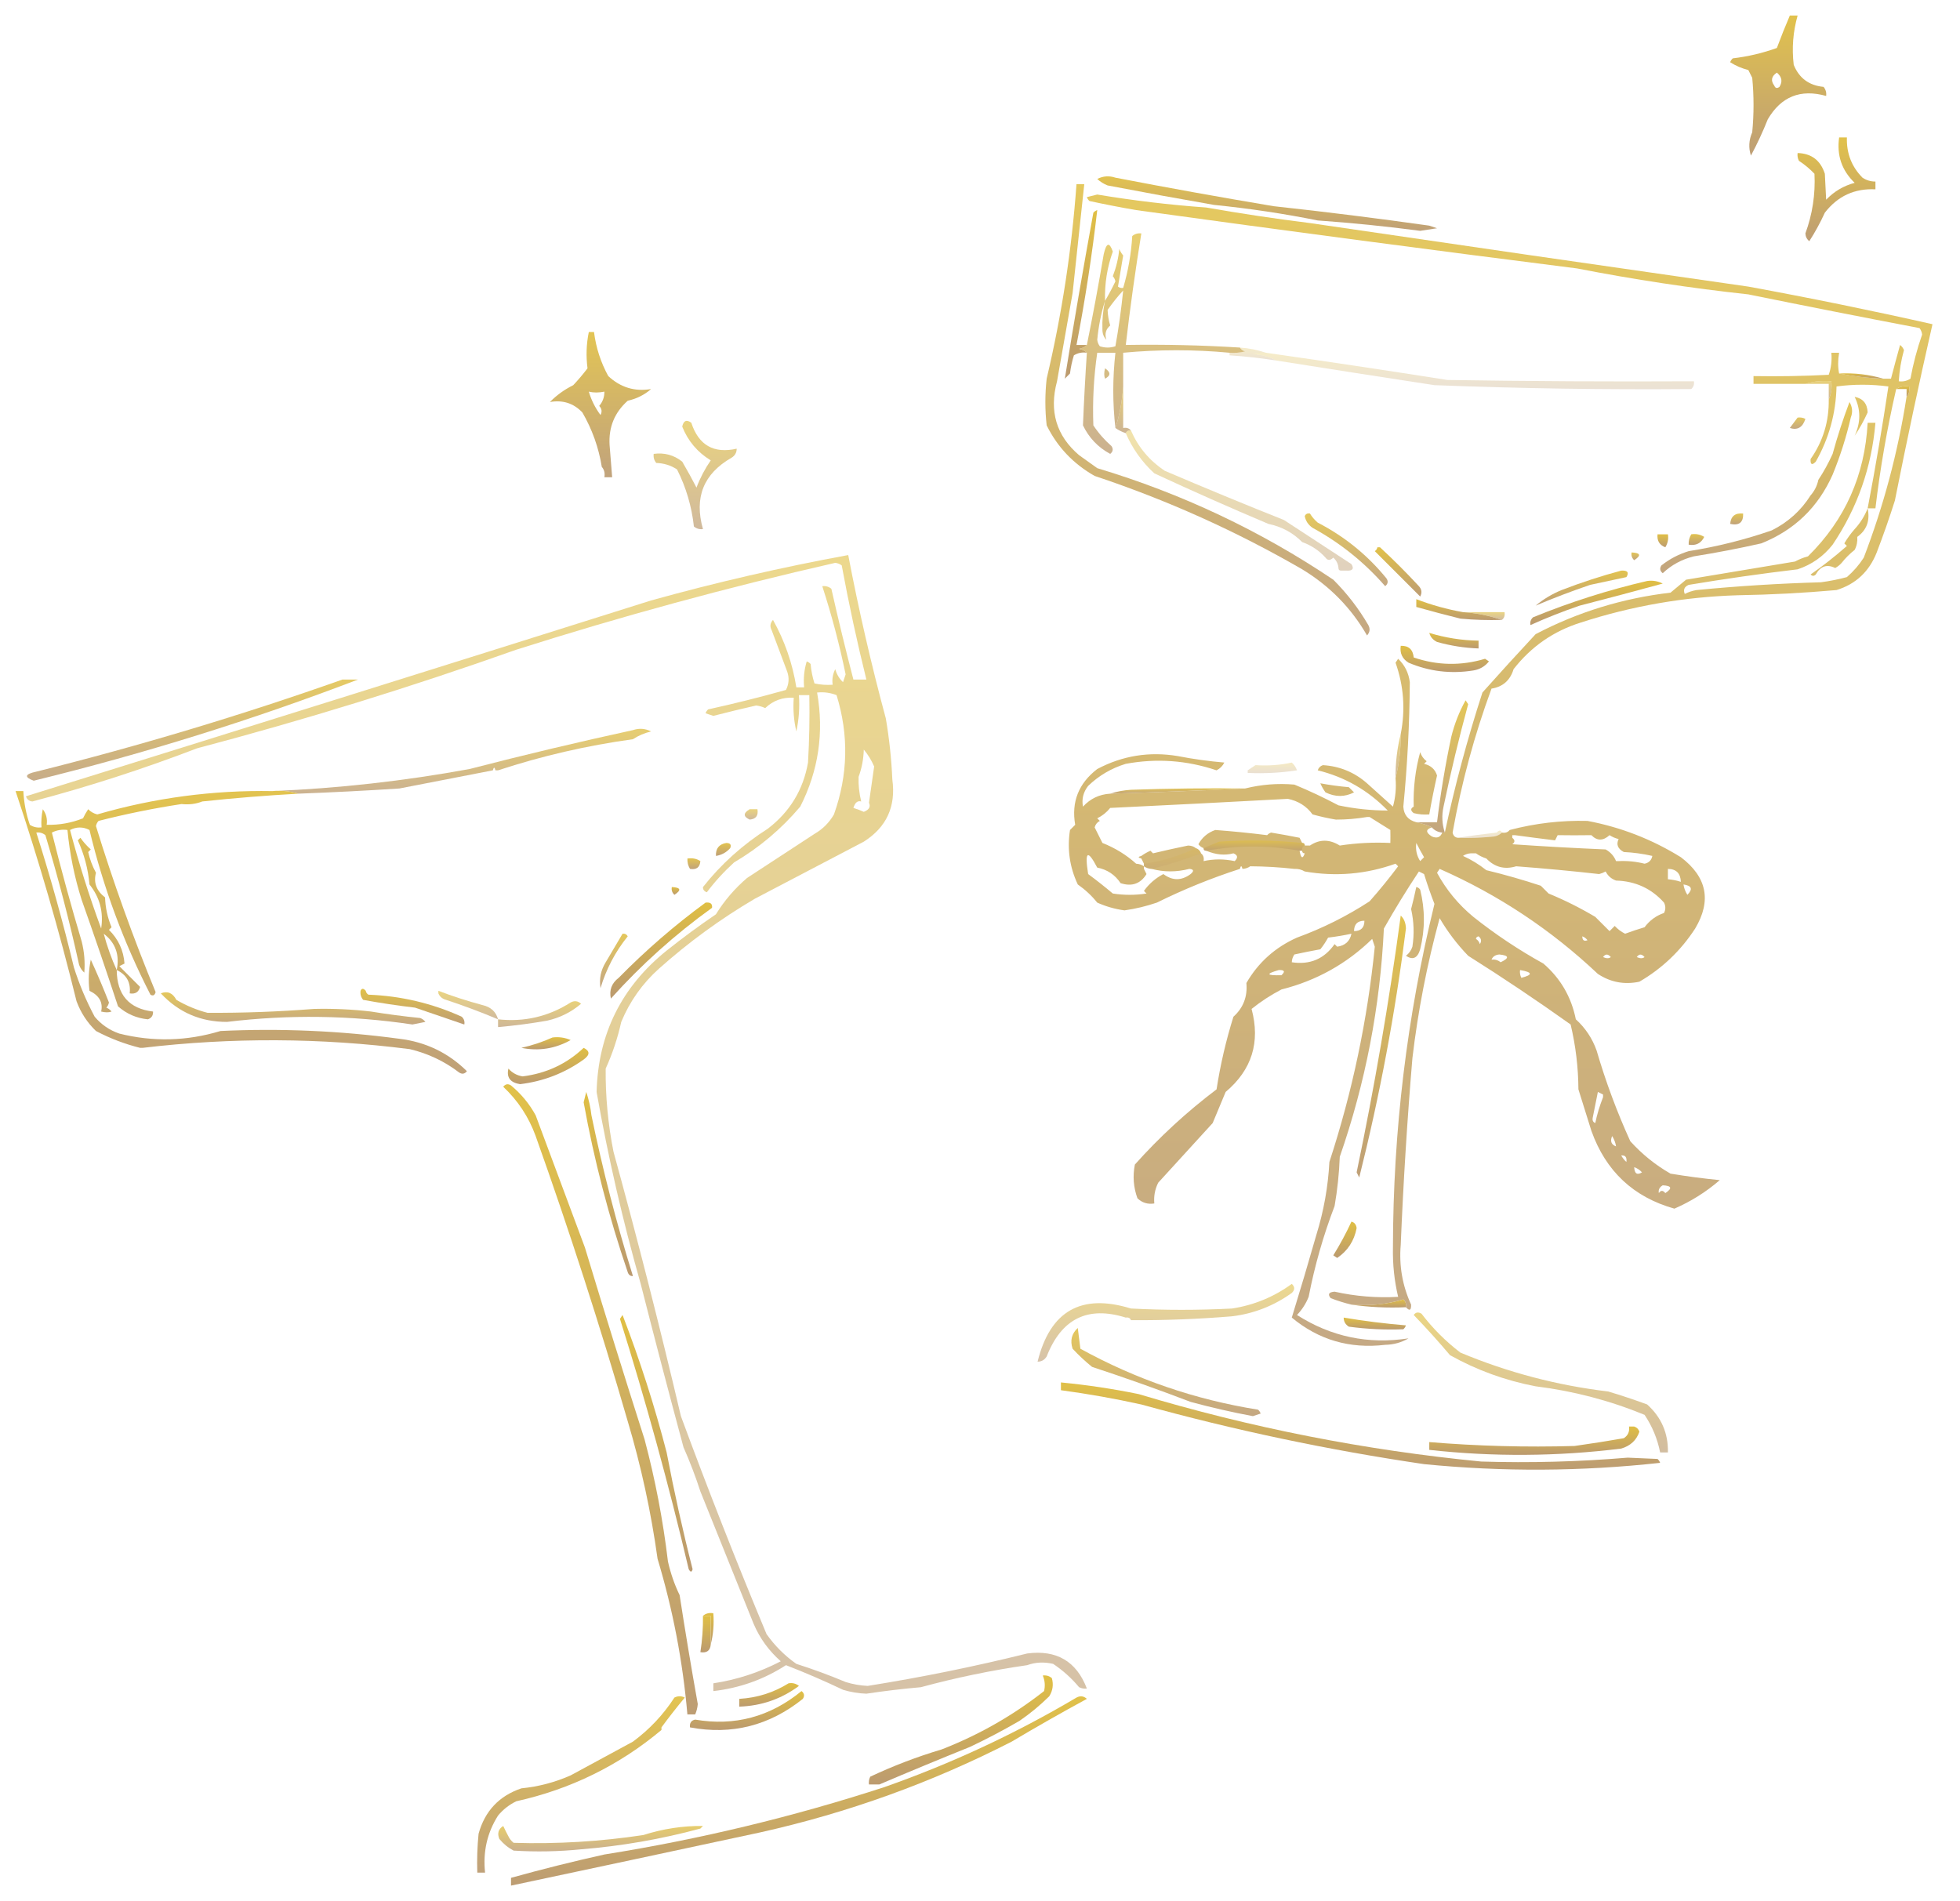 <?xml version="1.0" encoding="UTF-8"?> <svg xmlns="http://www.w3.org/2000/svg" width="134" height="130" viewBox="0 0 134 130" fill="none"><path opacity="0.952" fill-rule="evenodd" clip-rule="evenodd" d="M122.366 1.063C122.544 1.063 122.721 1.063 122.899 1.063C122.585 2.166 122.496 3.289 122.632 4.433C123.001 5.343 123.682 5.846 124.672 5.94C124.821 6.12 124.879 6.327 124.849 6.561C123.102 6.069 121.772 6.601 120.859 8.157C120.52 9.011 120.136 9.839 119.706 10.64C119.533 10.108 119.563 9.576 119.795 9.044C119.914 7.802 119.914 6.561 119.795 5.32C119.706 5.142 119.618 4.965 119.529 4.788C119.08 4.676 118.667 4.498 118.288 4.256C118.325 4.152 118.383 4.063 118.465 3.99C119.501 3.867 120.506 3.631 121.48 3.28C121.758 2.532 122.054 1.793 122.366 1.063ZM121.302 5.852C121.373 6.033 121.49 6.063 121.657 5.94C121.882 5.578 121.824 5.253 121.48 4.965C121.106 5.216 121.047 5.511 121.302 5.852Z" fill="url(#paint0_linear_936_60)"></path><path opacity="0.966" fill-rule="evenodd" clip-rule="evenodd" d="M122.898 10.463C123.845 10.492 124.466 10.965 124.76 11.881C124.792 12.493 124.821 13.084 124.849 13.655C125.395 13.086 126.046 12.702 126.8 12.502C125.92 11.658 125.566 10.623 125.736 9.398C125.913 9.398 126.09 9.398 126.268 9.398C126.234 10.478 126.589 11.395 127.332 12.147C127.601 12.326 127.898 12.415 128.219 12.413C128.219 12.591 128.219 12.768 128.219 12.945C126.793 12.874 125.64 13.406 124.76 14.541C124.448 15.226 124.094 15.876 123.696 16.492C123.53 16.357 123.441 16.18 123.43 15.96C123.913 14.642 124.12 13.282 124.051 11.881C123.728 11.543 123.374 11.248 122.987 10.995C122.902 10.826 122.872 10.649 122.898 10.463Z" fill="url(#paint1_linear_936_60)"></path><path opacity="0.941" fill-rule="evenodd" clip-rule="evenodd" d="M90.09 15.074C87.766 14.606 85.402 14.252 82.996 14.01C80.576 13.588 78.152 13.145 75.725 12.68C75.459 12.576 75.223 12.428 75.016 12.236C75.418 12.033 75.832 12.003 76.257 12.148C79.855 12.843 83.461 13.493 87.075 14.098C90.63 14.484 94.177 14.928 97.716 15.428C97.893 15.487 98.071 15.547 98.248 15.606C97.864 15.665 97.48 15.724 97.095 15.783C94.767 15.475 92.432 15.239 90.09 15.074Z" fill="url(#paint2_linear_936_60)"></path><path opacity="0.996" fill-rule="evenodd" clip-rule="evenodd" d="M74.306 23.587C74.171 23.723 73.994 23.812 73.774 23.853C73.994 23.894 74.171 23.983 74.306 24.119C73.989 24.069 73.694 24.128 73.419 24.296C73.293 24.7 73.204 25.114 73.153 25.538C73.035 25.656 72.917 25.774 72.799 25.892C73.409 22.108 74.06 18.324 74.75 14.543C74.823 14.461 74.912 14.402 75.016 14.365C74.663 17.429 74.19 20.503 73.597 23.587C73.833 23.587 74.07 23.587 74.306 23.587Z" fill="url(#paint3_linear_936_60)"></path><path opacity="0.294" fill-rule="evenodd" clip-rule="evenodd" d="M84.77 23.765C85.398 23.809 85.989 23.928 86.543 24.119C86.242 24.091 85.947 24.12 85.657 24.208C86.241 24.244 86.773 24.392 87.253 24.651C86.195 24.483 85.131 24.365 84.061 24.297C84.061 24.238 84.061 24.178 84.061 24.119C84.42 24.148 84.775 24.118 85.125 24.031C84.962 23.981 84.844 23.893 84.77 23.765Z" fill="url(#paint4_linear_936_60)"></path><path opacity="0.909" fill-rule="evenodd" clip-rule="evenodd" d="M40.256 22.7C40.374 22.7 40.493 22.7 40.611 22.7C40.745 23.768 41.07 24.773 41.586 25.715C42.425 26.493 43.401 26.789 44.512 26.602C44.06 26.998 43.528 27.264 42.916 27.4C42.019 28.201 41.605 29.206 41.675 30.415C41.73 31.155 41.789 31.894 41.852 32.631C41.675 32.631 41.498 32.631 41.32 32.631C41.368 32.348 41.309 32.111 41.143 31.922C40.929 30.6 40.486 29.358 39.813 28.198C39.212 27.57 38.473 27.334 37.596 27.488C38.053 27.021 38.586 26.637 39.192 26.336C39.538 25.968 39.863 25.584 40.167 25.183C40.058 24.347 40.087 23.519 40.256 22.7ZM40.256 26.779C40.575 26.856 40.93 26.856 41.32 26.779C41.325 27.148 41.207 27.474 40.966 27.754C41.146 27.941 41.175 28.147 41.054 28.375C40.693 27.889 40.427 27.357 40.256 26.779Z" fill="url(#paint5_linear_936_60)"></path><path opacity="0.774" fill-rule="evenodd" clip-rule="evenodd" d="M84.769 23.764C84.844 23.892 84.962 23.98 85.124 24.03C84.774 24.118 84.419 24.147 84.06 24.119C81.637 23.891 79.213 23.891 76.789 24.119C76.789 24.887 76.789 25.655 76.789 26.424C76.726 27.413 76.549 28.359 76.257 29.261C76.063 27.575 76.063 25.861 76.257 24.119C75.843 24.119 75.429 24.119 75.016 24.119C74.776 25.767 74.688 27.422 74.75 29.084C75.097 29.61 75.511 30.082 75.991 30.503C76.124 30.704 76.094 30.881 75.902 31.035C75.07 30.587 74.449 29.936 74.04 29.084C74.106 27.433 74.195 25.777 74.306 24.119C74.171 23.982 73.993 23.894 73.774 23.852C73.993 23.811 74.171 23.723 74.306 23.587C74.719 21.548 75.104 19.479 75.459 17.38C75.64 16.586 75.847 16.527 76.08 17.202C75.692 18.285 75.515 19.408 75.548 20.572C75.281 21.417 75.103 22.303 75.016 23.232C75.035 23.399 75.094 23.547 75.193 23.675C75.548 23.793 75.902 23.793 76.257 23.675C76.481 22.418 76.659 21.147 76.789 19.862C76.789 19.803 76.789 19.744 76.789 19.685C77.126 18.549 77.333 17.367 77.41 16.138C77.589 15.99 77.796 15.931 78.03 15.961C77.618 18.495 77.263 21.037 76.966 23.587C79.572 23.543 82.173 23.602 84.769 23.764ZM76.789 19.685C76.789 19.744 76.789 19.803 76.789 19.862C76.41 20.272 76.055 20.716 75.725 21.192C75.739 21.567 75.798 21.921 75.902 22.256C75.601 22.505 75.513 22.83 75.636 23.232C75.455 23.037 75.366 22.8 75.37 22.522C75.345 21.896 75.404 21.246 75.548 20.572C75.799 20.149 76.035 19.705 76.257 19.242C76.231 19.105 76.172 18.986 76.08 18.887C76.314 18.277 76.462 17.656 76.523 17.025C76.589 17.187 76.678 17.335 76.789 17.468C76.671 18.177 76.553 18.887 76.434 19.596C76.54 19.679 76.658 19.708 76.789 19.685ZM75.548 25.183C75.476 25.468 75.476 25.704 75.548 25.892C75.945 25.685 75.945 25.449 75.548 25.183Z" fill="url(#paint6_linear_936_60)"></path><path opacity="0.293" fill-rule="evenodd" clip-rule="evenodd" d="M86.543 24.118C90.69 24.71 94.828 25.331 98.957 25.98C104.573 26.069 110.189 26.098 115.805 26.069C115.844 26.277 115.785 26.454 115.627 26.601C109.78 26.651 103.928 26.562 98.07 26.335C94.46 25.784 90.853 25.222 87.253 24.65C86.773 24.39 86.241 24.243 85.656 24.206C85.946 24.119 86.242 24.09 86.543 24.118Z" fill="url(#paint7_linear_936_60)"></path><path opacity="0.722" fill-rule="evenodd" clip-rule="evenodd" d="M123.43 26.245C123.983 26.072 124.576 26.012 125.203 26.068C125.257 26.522 125.198 26.936 125.026 27.309C125.026 26.955 125.026 26.6 125.026 26.245C124.494 26.245 123.962 26.245 123.43 26.245Z" fill="url(#paint8_linear_936_60)"></path><path opacity="0.741" fill-rule="evenodd" clip-rule="evenodd" d="M76.789 26.425C76.789 27.371 76.789 28.317 76.789 29.262C77.018 29.22 77.195 29.279 77.321 29.44C77.145 29.409 77.027 29.468 76.966 29.617C76.701 29.53 76.465 29.412 76.257 29.262C76.548 28.36 76.726 27.414 76.789 26.425Z" fill="url(#paint9_linear_936_60)"></path><path opacity="0.868" fill-rule="evenodd" clip-rule="evenodd" d="M73.597 12.591C73.775 12.591 73.952 12.591 74.129 12.591C73.859 15.07 73.593 17.553 73.331 20.039C72.976 22.051 72.621 24.061 72.267 26.069C71.716 28.113 72.218 29.797 73.775 31.123C74.188 31.419 74.602 31.714 75.016 32.01C80.792 33.745 86.171 36.287 91.154 39.636C92.088 40.569 92.886 41.603 93.548 42.739C93.687 42.995 93.657 43.231 93.46 43.448C92.38 41.57 90.902 40.063 89.026 38.926C84.527 36.322 79.798 34.193 74.838 32.542C73.38 31.715 72.287 30.562 71.558 29.084C71.439 28.02 71.439 26.956 71.558 25.892C72.593 21.512 73.273 17.078 73.597 12.591Z" fill="url(#paint10_linear_936_60)"></path><path opacity="0.687" fill-rule="evenodd" clip-rule="evenodd" d="M50.366 30.679C50.364 30.948 50.246 31.155 50.011 31.299C48.098 32.394 47.448 34.019 48.06 36.176C47.826 36.206 47.619 36.147 47.44 35.999C47.289 34.624 46.905 33.323 46.287 32.097C45.864 31.819 45.391 31.671 44.868 31.654C44.72 31.475 44.661 31.268 44.691 31.033C45.424 30.935 46.074 31.112 46.642 31.565C46.983 32.148 47.309 32.74 47.617 33.339C47.867 32.676 48.193 32.055 48.592 31.477C47.688 30.927 47.038 30.158 46.642 29.171C46.731 28.756 46.938 28.668 47.262 28.905C47.764 30.442 48.799 31.033 50.366 30.679Z" fill="url(#paint11_linear_936_60)"></path><path opacity="0.918" fill-rule="evenodd" clip-rule="evenodd" d="M119.174 35.113C119.196 35.718 118.899 35.954 118.288 35.822C118.332 35.296 118.626 35.059 119.174 35.113Z" fill="url(#paint12_linear_936_60)"></path><path opacity="0.898" fill-rule="evenodd" clip-rule="evenodd" d="M123.784 33.873C124.054 33.568 124.231 33.214 124.316 32.809C124.682 32.257 125.006 31.666 125.292 31.035C125.623 29.827 126.007 28.645 126.445 27.488C126.647 27.829 126.677 28.184 126.533 28.552C126.226 29.887 125.811 31.188 125.292 32.454C124.301 34.686 122.676 36.252 120.415 37.153C118.89 37.498 117.352 37.794 115.804 38.04C114.987 38.242 114.278 38.626 113.676 39.193C113.484 39.039 113.454 38.862 113.587 38.661C114.144 38.22 114.764 37.895 115.449 37.685C117.384 37.379 119.276 36.906 121.124 36.267C122.24 35.711 123.127 34.913 123.784 33.873Z" fill="url(#paint13_linear_936_60)"></path><path opacity="0.861" fill-rule="evenodd" clip-rule="evenodd" d="M122.898 28.552C123.085 28.526 123.262 28.555 123.431 28.641C123.243 29.225 122.888 29.432 122.366 29.262C122.547 29.022 122.725 28.785 122.898 28.552Z" fill="url(#paint14_linear_936_60)"></path><path opacity="0.861" fill-rule="evenodd" clip-rule="evenodd" d="M89.558 35.113C89.698 35.343 89.875 35.55 90.09 35.734C91.922 36.68 93.488 37.95 94.789 39.547C94.922 39.748 94.893 39.925 94.701 40.079C93.286 38.455 91.631 37.124 89.735 36.089C89.444 35.888 89.266 35.622 89.203 35.291C89.263 35.142 89.382 35.083 89.558 35.113Z" fill="url(#paint15_linear_936_60)"></path><path opacity="0.451" fill-rule="evenodd" clip-rule="evenodd" d="M77.321 29.438C77.817 30.577 78.586 31.493 79.626 32.187C82.333 33.346 85.052 34.469 87.784 35.557C89.321 36.562 90.858 37.567 92.395 38.572C92.592 38.893 92.473 39.041 92.04 39.015C91.922 39.015 91.804 39.015 91.686 39.015C91.567 39.015 91.508 38.956 91.508 38.838C91.486 38.556 91.367 38.319 91.154 38.128C90.943 38.333 90.766 38.333 90.622 38.128C90.183 37.642 89.651 37.287 89.025 37.064C88.392 36.422 87.624 36.008 86.72 35.823C84.129 34.729 81.528 33.576 78.917 32.365C78.069 31.583 77.419 30.667 76.966 29.616C77.027 29.467 77.145 29.408 77.321 29.438Z" fill="url(#paint16_linear_936_60)"></path><path opacity="0.949" fill-rule="evenodd" clip-rule="evenodd" d="M115.627 36.532C115.945 36.482 116.239 36.541 116.514 36.709C116.298 37.149 115.943 37.326 115.45 37.242C115.437 36.983 115.498 36.746 115.627 36.532Z" fill="url(#paint17_linear_936_60)"></path><path opacity="0.992" fill-rule="evenodd" clip-rule="evenodd" d="M113.322 36.533C113.559 36.533 113.795 36.533 114.031 36.533C114.082 36.85 114.023 37.146 113.854 37.42C113.451 37.265 113.274 36.969 113.322 36.533Z" fill="url(#paint18_linear_936_60)"></path><path opacity="0.902" fill-rule="evenodd" clip-rule="evenodd" d="M111.549 37.773C112.162 37.802 112.221 37.979 111.726 38.304C111.569 38.158 111.51 37.981 111.549 37.773Z" fill="url(#paint19_linear_936_60)"></path><path opacity="0.969" fill-rule="evenodd" clip-rule="evenodd" d="M94.169 37.42C94.228 37.42 94.287 37.42 94.346 37.42C95.262 38.265 96.148 39.152 97.007 40.08C97.204 40.297 97.234 40.533 97.095 40.789C96.061 39.755 95.026 38.72 93.992 37.686C94.09 37.618 94.149 37.529 94.169 37.42Z" fill="url(#paint20_linear_936_60)"></path><path opacity="0.941" fill-rule="evenodd" clip-rule="evenodd" d="M110.839 39.016C111.272 38.99 111.39 39.137 111.194 39.459C110.366 39.636 109.538 39.814 108.711 39.991C107.432 40.426 106.191 40.899 104.987 41.41C105.519 40.966 106.11 40.611 106.76 40.346C108.116 39.823 109.476 39.38 110.839 39.016Z" fill="url(#paint21_linear_936_60)"></path><path fill-rule="evenodd" clip-rule="evenodd" d="M112.613 39.724C112.986 39.671 113.34 39.73 113.677 39.901C111.819 40.411 109.927 40.913 108.002 41.409C106.845 41.803 105.722 42.247 104.632 42.739C104.593 42.53 104.652 42.353 104.81 42.207C107.362 41.163 109.963 40.336 112.613 39.724Z" fill="url(#paint22_linear_936_60)"></path><path opacity="0.663" fill-rule="evenodd" clip-rule="evenodd" d="M100.021 41.853C100.967 41.853 101.913 41.853 102.859 41.853C102.901 42.083 102.842 42.26 102.681 42.386C101.839 42.094 100.952 41.917 100.021 41.853Z" fill="url(#paint23_linear_936_60)"></path><path opacity="0.996" fill-rule="evenodd" clip-rule="evenodd" d="M100.021 41.855C100.951 41.918 101.838 42.096 102.681 42.386C101.733 42.416 100.787 42.386 99.843 42.298C98.819 42.044 97.814 41.778 96.828 41.5C96.828 41.322 96.828 41.145 96.828 40.968C97.862 41.366 98.927 41.662 100.021 41.855Z" fill="url(#paint24_linear_936_60)"></path><path opacity="0.608" fill-rule="evenodd" clip-rule="evenodd" d="M70.227 113.855C67.776 114.209 65.353 114.711 62.956 115.362C61.71 115.472 60.469 115.619 59.232 115.805C58.688 115.786 58.156 115.697 57.636 115.539C56.36 114.931 55.059 114.369 53.734 113.855C52.225 114.832 50.569 115.422 48.769 115.628C48.769 115.451 48.769 115.273 48.769 115.096C50.385 114.851 51.922 114.348 53.38 113.589C52.564 112.872 51.943 112.015 51.518 111.017C50.295 107.985 49.084 104.97 47.882 101.973C47.551 100.951 47.167 99.946 46.73 98.958C45.721 95.218 44.746 91.493 43.803 87.785C42.571 83.455 41.566 79.081 40.788 74.662C40.892 70.701 42.488 67.48 45.577 64.997C46.668 64.126 47.792 63.298 48.946 62.514C49.518 61.586 50.227 60.758 51.074 60.031C52.611 59.026 54.148 58.021 55.685 57.016C56.247 56.691 56.69 56.248 57.015 55.686C57.98 52.983 58.039 50.264 57.193 47.529C56.77 47.363 56.327 47.304 55.863 47.351C56.346 50.089 55.961 52.69 54.71 55.154C53.419 56.681 51.912 57.952 50.188 58.967C49.489 59.605 48.868 60.285 48.326 61.007C48.143 60.947 48.054 60.829 48.06 60.652C49.302 59.081 50.78 57.751 52.493 56.662C54 55.51 54.916 54.003 55.242 52.139C55.331 50.604 55.36 49.067 55.331 47.529C55.094 47.529 54.858 47.529 54.621 47.529C54.679 48.365 54.62 49.192 54.444 50.011C54.268 49.252 54.209 48.483 54.267 47.706C53.509 47.663 52.858 47.899 52.316 48.415C52.12 48.323 51.913 48.264 51.695 48.238C50.715 48.461 49.74 48.697 48.769 48.947C48.592 48.888 48.414 48.829 48.237 48.77C48.274 48.666 48.333 48.577 48.414 48.504C50.203 48.111 51.976 47.668 53.734 47.174C53.938 46.772 53.968 46.358 53.823 45.932C53.468 44.987 53.114 44.041 52.759 43.095C52.621 42.839 52.65 42.603 52.848 42.386C53.651 43.827 54.184 45.364 54.444 46.997C54.621 46.997 54.799 46.997 54.976 46.997C54.919 46.394 54.978 45.803 55.153 45.223C55.257 45.26 55.346 45.319 55.419 45.401C55.459 45.861 55.548 46.304 55.685 46.731C56.095 46.819 56.509 46.848 56.927 46.819C56.874 46.446 56.933 46.091 57.104 45.755C57.204 46.112 57.382 46.407 57.636 46.642C57.695 46.465 57.754 46.287 57.813 46.11C57.389 44.058 56.857 42.048 56.217 40.08C56.452 40.05 56.659 40.109 56.838 40.258C57.308 42.342 57.81 44.411 58.345 46.465C58.641 46.465 58.937 46.465 59.232 46.465C58.593 43.89 58.031 41.289 57.547 38.661C57.419 38.562 57.271 38.503 57.104 38.484C49.747 40.158 42.476 42.139 35.291 44.425C28.114 46.973 20.843 49.22 13.478 51.164C9.788 52.581 6.035 53.793 2.217 54.8C1.99 54.78 1.842 54.661 1.773 54.445C16.04 50.007 30.287 45.544 44.513 41.056C48.961 39.819 53.453 38.785 57.991 37.952C58.709 41.71 59.566 45.434 60.562 49.125C60.797 50.505 60.945 51.894 61.006 53.292C61.262 55.144 60.611 56.562 59.055 57.548C56.572 58.849 54.089 60.15 51.606 61.45C49.262 62.829 47.075 64.425 45.045 66.238C43.918 67.249 43.06 68.461 42.473 69.874C42.226 70.984 41.871 72.048 41.409 73.066C41.391 74.971 41.569 76.863 41.941 78.741C43.59 84.742 45.127 90.772 46.552 96.83C48.397 101.831 50.348 106.796 52.404 111.726C52.966 112.524 53.646 113.204 54.444 113.766C55.585 114.129 56.708 114.543 57.813 115.007C58.304 115.16 58.807 115.248 59.321 115.273C62.99 114.688 66.626 113.949 70.227 113.056C72.233 112.792 73.593 113.59 74.306 115.451C74.12 115.477 73.942 115.447 73.774 115.362C73.265 114.75 72.674 114.218 72.001 113.766C71.375 113.622 70.784 113.652 70.227 113.855ZM59.055 51.253C59.038 51.898 58.92 52.518 58.7 53.115C58.679 53.663 58.738 54.224 58.877 54.8C58.631 54.73 58.453 54.878 58.345 55.243C58.589 55.314 58.825 55.403 59.055 55.509C59.416 55.371 59.535 55.164 59.41 54.888C59.528 54.061 59.646 53.233 59.764 52.406C59.575 51.973 59.338 51.589 59.055 51.253Z" fill="url(#paint25_linear_936_60)"></path><path fill-rule="evenodd" clip-rule="evenodd" d="M97.716 43.273C98.812 43.61 99.935 43.787 101.085 43.804C101.085 43.982 101.085 44.159 101.085 44.337C100.124 44.303 99.178 44.155 98.248 43.893C97.971 43.759 97.793 43.552 97.716 43.273Z" fill="url(#paint26_linear_936_60)"></path><path fill-rule="evenodd" clip-rule="evenodd" d="M95.765 44.157C96.304 44.14 96.6 44.406 96.652 44.955C98.266 45.505 99.891 45.535 101.529 45.044C101.617 45.103 101.706 45.162 101.795 45.221C101.528 45.562 101.173 45.769 100.73 45.842C99.19 46.089 97.712 45.911 96.297 45.31C95.868 45.042 95.691 44.658 95.765 44.157Z" fill="url(#paint27_linear_936_60)"></path><path opacity="0.822" fill-rule="evenodd" clip-rule="evenodd" d="M23.409 46.465C23.764 46.465 24.119 46.465 24.473 46.465C17.273 49.219 9.883 51.524 2.305 53.381C1.638 53.135 1.697 52.928 2.483 52.761C9.584 50.986 16.559 48.888 23.409 46.465Z" fill="url(#paint28_linear_936_60)"></path><path opacity="0.698" fill-rule="evenodd" clip-rule="evenodd" d="M95.764 50.188C95.773 51.232 95.655 52.237 95.41 53.202C95.401 52.158 95.519 51.153 95.764 50.188Z" fill="url(#paint29_linear_936_60)"></path><path opacity="0.759" fill-rule="evenodd" clip-rule="evenodd" d="M43.272 50.543C40.118 50.977 37.044 51.686 34.05 52.671C33.991 52.671 33.932 52.671 33.873 52.671C33.814 52.434 33.755 52.434 33.696 52.671C31.546 53.087 29.418 53.5 27.311 53.912C25.008 54.062 22.702 54.18 20.395 54.267C19.841 54.093 19.25 54.034 18.622 54.089C23.122 53.905 27.615 53.403 32.099 52.582C35.804 51.623 39.529 50.736 43.272 49.922C43.698 49.778 44.112 49.807 44.514 50.011C44.052 50.123 43.638 50.3 43.272 50.543Z" fill="url(#paint30_linear_936_60)"></path><path opacity="0.85" fill-rule="evenodd" clip-rule="evenodd" d="M82.463 14.188C84.796 14.598 87.161 14.953 89.557 15.252C99.543 16.719 109.534 18.167 119.528 19.596C123.747 20.37 127.945 21.228 132.119 22.168C131.206 26.169 130.35 30.189 129.548 34.227C129.17 35.421 128.755 36.603 128.307 37.774C127.79 39.082 126.875 39.939 125.558 40.345C123.316 40.545 121.071 40.663 118.819 40.7C115.151 40.81 111.574 41.431 108.09 42.562C106.222 43.142 104.685 44.206 103.479 45.754C103.247 46.518 102.745 46.962 101.971 47.084C100.796 50.276 99.91 53.557 99.311 56.927C99.355 57.142 99.473 57.26 99.666 57.282C100.496 57.311 101.323 57.281 102.149 57.193C102.368 57.152 102.545 57.063 102.681 56.927C102.91 56.969 103.087 56.91 103.213 56.75C104.958 56.291 106.732 56.084 108.533 56.129C110.813 56.559 112.941 57.387 114.917 58.612C116.701 59.965 117.026 61.591 115.893 63.489C114.909 65.004 113.638 66.216 112.08 67.124C111.057 67.341 110.111 67.164 109.242 66.592C106.051 63.577 102.445 61.183 98.424 59.41C98.365 59.498 98.306 59.587 98.247 59.676C98.871 60.833 99.699 61.838 100.73 62.691C102.234 63.886 103.83 64.951 105.518 65.883C106.69 66.897 107.429 68.168 107.735 69.695C108.384 70.283 108.857 70.992 109.154 71.824C109.776 73.954 110.545 76.023 111.459 78.031C112.262 78.918 113.178 79.657 114.208 80.247C115.322 80.432 116.446 80.58 117.577 80.691C116.643 81.498 115.609 82.148 114.474 82.641C111.676 81.854 109.784 80.08 108.799 77.321C108.503 76.376 108.208 75.43 107.912 74.484C107.903 72.984 107.726 71.506 107.38 70.05C105.091 68.418 102.756 66.851 100.375 65.351C99.617 64.565 98.967 63.708 98.424 62.779C97.565 65.924 96.944 69.116 96.562 72.356C96.206 76.602 95.94 80.858 95.764 85.124C95.644 86.547 95.88 87.907 96.474 89.203C96.484 89.597 96.366 89.655 96.119 89.38C96.158 89.171 96.099 88.994 95.942 88.849C94.797 89.187 93.615 89.304 92.395 89.203C91.916 89.09 91.443 88.941 90.976 88.76C90.756 88.496 90.844 88.348 91.242 88.317C92.669 88.636 94.117 88.754 95.587 88.671C95.326 87.568 95.208 86.445 95.232 85.302C95.242 77.341 96.188 69.508 98.07 61.804C97.809 61.134 97.572 60.454 97.36 59.764C97.242 59.705 97.124 59.646 97.006 59.587C96.163 60.857 95.365 62.158 94.612 63.489C94.358 68.835 93.353 74.037 91.597 79.095C91.554 80.227 91.436 81.35 91.242 82.464C90.471 84.481 89.88 86.55 89.469 88.671C89.284 89.134 89.018 89.549 88.671 89.912C91.008 91.402 93.55 91.934 96.296 91.509C95.814 91.794 95.282 91.941 94.7 91.952C92.28 92.237 90.152 91.617 88.316 90.09C88.896 88.208 89.458 86.316 90.001 84.415C90.502 82.796 90.797 81.141 90.887 79.449C92.452 74.664 93.486 69.757 93.991 64.73C93.932 64.553 93.873 64.375 93.813 64.198C92.068 65.899 89.999 67.052 87.606 67.656C86.881 68.033 86.201 68.477 85.567 68.986C86.177 71.262 85.585 73.153 83.794 74.661C83.498 75.371 83.203 76.08 82.907 76.789C81.665 78.149 80.424 79.508 79.183 80.868C78.961 81.314 78.872 81.787 78.917 82.287C78.466 82.357 78.081 82.239 77.764 81.932C77.492 81.185 77.433 80.417 77.587 79.627C79.282 77.73 81.145 76.016 83.173 74.484C83.433 72.801 83.817 71.145 84.326 69.518C85.003 68.909 85.298 68.14 85.212 67.213C86.025 65.81 87.178 64.775 88.671 64.109C90.425 63.469 92.08 62.641 93.636 61.627C94.32 60.854 94.97 60.056 95.587 59.232C95.528 59.173 95.469 59.114 95.409 59.055C93.395 59.776 91.326 59.953 89.203 59.587C88.988 59.457 88.752 59.398 88.493 59.41C87.492 59.297 86.487 59.238 85.478 59.232C85.32 59.34 85.143 59.4 84.946 59.41C84.887 59.173 84.828 59.173 84.769 59.41C82.817 60.04 80.925 60.809 79.094 61.715C78.377 61.961 77.638 62.138 76.877 62.247C76.219 62.156 75.599 61.978 75.015 61.715C74.636 61.242 74.192 60.829 73.685 60.474C73.128 59.291 72.951 58.05 73.153 56.75C73.271 56.631 73.389 56.513 73.508 56.395C73.237 54.836 73.739 53.565 75.015 52.582C76.74 51.668 78.573 51.372 80.513 51.695C81.571 51.901 82.635 52.049 83.705 52.139C83.587 52.375 83.409 52.552 83.173 52.671C81.14 51.985 79.071 51.837 76.966 52.227C75.991 52.523 75.134 53.025 74.394 53.735C74.06 54.163 73.942 54.636 74.04 55.154C74.539 54.607 75.159 54.312 75.902 54.267C79.004 54.173 82.078 54.055 85.124 53.912C86.232 53.636 87.356 53.547 88.493 53.646C89.519 54.071 90.524 54.543 91.508 55.065C92.625 55.301 93.748 55.419 94.877 55.419C93.535 54.04 91.939 53.123 90.089 52.671C90.148 52.493 90.267 52.375 90.444 52.316C91.594 52.389 92.599 52.803 93.459 53.557C94.042 54.08 94.633 54.612 95.232 55.154C95.408 54.514 95.467 53.864 95.409 53.203C95.655 52.237 95.773 51.232 95.764 50.188C96.091 48.524 95.972 46.898 95.409 45.311C95.469 45.222 95.528 45.134 95.587 45.045C96.038 45.474 96.304 46.006 96.385 46.641C96.367 49.483 96.219 52.321 95.942 55.154C95.977 55.721 96.272 56.076 96.828 56.218C97.293 56.316 97.647 56.434 97.892 56.572C97.462 56.71 97.462 56.917 97.892 57.193C98.24 57.343 98.477 57.254 98.602 56.927C98.661 56.927 98.72 56.927 98.779 56.927C99.462 53.723 100.319 50.531 101.35 47.35C102.538 46.018 103.75 44.688 104.986 43.36C107.871 41.847 110.945 40.901 114.208 40.523C114.563 40.227 114.917 39.932 115.272 39.636C117.755 39.222 120.237 38.808 122.72 38.395C123.002 38.242 123.297 38.123 123.607 38.04C126.138 35.548 127.496 32.504 127.686 28.907C127.863 28.907 128.041 28.907 128.218 28.907C127.961 31.948 126.985 34.726 125.292 37.242C124.659 38.045 123.861 38.607 122.898 38.927C120.408 39.223 117.925 39.578 115.449 39.991C115.155 40.119 115.066 40.326 115.183 40.611C115.431 40.483 115.698 40.394 115.981 40.345C118.813 40.07 121.651 39.893 124.494 39.813C125.093 39.733 125.684 39.615 126.267 39.459C126.718 39.068 127.102 38.624 127.42 38.129C128.782 34.576 129.757 30.911 130.346 27.134C130.511 26.944 130.571 26.708 130.523 26.424C130.185 26.374 129.888 26.433 129.637 26.601C129.016 29.295 128.542 32.014 128.218 34.759C128.041 34.759 127.863 34.759 127.686 34.759C128.216 31.988 128.688 29.209 129.105 26.424C127.918 26.266 126.737 26.266 125.558 26.424C125.515 28.263 125.043 29.977 124.139 31.567C123.884 31.83 123.765 31.771 123.784 31.39C124.636 30.176 125.049 28.817 125.026 27.311C125.198 26.937 125.256 26.523 125.203 26.069C124.575 26.014 123.983 26.073 123.43 26.247C122.247 26.247 121.066 26.247 119.883 26.247C119.883 26.069 119.883 25.892 119.883 25.715C121.598 25.744 123.313 25.715 125.026 25.626C125.192 25.144 125.253 24.641 125.203 24.119C125.38 24.119 125.558 24.119 125.735 24.119C125.648 24.63 125.648 25.102 125.735 25.537C126.705 25.735 127.711 25.854 128.75 25.892C128.927 25.892 129.105 25.892 129.282 25.892C129.481 25.124 129.688 24.355 129.903 23.587C130.025 23.68 130.114 23.798 130.169 23.941C129.974 24.637 129.857 25.346 129.814 26.069C130.105 26.107 130.371 26.048 130.612 25.892C130.8 24.866 131.066 23.861 131.41 22.877C131.391 22.71 131.332 22.562 131.233 22.434C127.324 21.688 123.423 20.919 119.528 20.128C115.6 19.702 111.698 19.111 107.823 18.355C97.766 17.083 87.716 15.752 77.675 14.365C76.629 14.185 75.565 13.978 74.483 13.744C74.402 13.671 74.343 13.582 74.306 13.478C74.542 13.419 74.779 13.36 75.015 13.301C77.485 13.713 79.968 14.009 82.463 14.188ZM89.735 55.685C90.257 55.831 90.789 55.949 91.331 56.04C92.047 56.041 92.756 55.982 93.459 55.863C93.518 55.863 93.577 55.863 93.636 55.863C94.097 56.154 94.57 56.45 95.055 56.75C95.062 57.049 95.062 57.344 95.055 57.636C93.886 57.581 92.733 57.64 91.597 57.814C90.893 57.374 90.213 57.374 89.557 57.814C89.439 57.814 89.321 57.814 89.203 57.814C89.203 57.695 89.144 57.636 89.025 57.636C88.971 57.521 88.912 57.403 88.848 57.282C88.196 57.152 87.546 57.033 86.897 56.927C86.793 56.964 86.704 57.023 86.631 57.104C85.417 56.953 84.234 56.835 83.084 56.75C82.57 56.931 82.186 57.256 81.931 57.725C82.028 57.852 82.146 57.941 82.286 57.991C82.286 58.109 82.345 58.168 82.463 58.168C83.12 58.444 83.741 58.504 84.326 58.346C84.624 58.465 84.654 58.643 84.414 58.878C83.687 58.724 82.978 58.724 82.286 58.878C82.328 58.649 82.269 58.471 82.109 58.346C82.05 58.168 81.931 58.05 81.754 57.991C81.617 57.876 81.439 57.817 81.222 57.814C80.415 57.979 79.617 58.156 78.828 58.346C78.769 58.287 78.71 58.227 78.651 58.168C78.42 58.272 78.213 58.39 78.03 58.523C77.794 58.582 77.794 58.641 78.03 58.7C78.089 58.819 78.148 58.937 78.207 59.055C78.207 59.114 78.207 59.173 78.207 59.232C78.049 59.124 77.872 59.065 77.675 59.055C77.007 58.453 76.239 57.98 75.37 57.636C75.187 57.279 75.01 56.924 74.838 56.572C74.894 56.369 75.012 56.221 75.192 56.129C75.133 56.07 75.074 56.011 75.015 55.952C75.362 55.782 75.657 55.546 75.902 55.242C79.984 55.046 84.033 54.839 88.05 54.621C88.762 54.767 89.324 55.121 89.735 55.685ZM90.267 53.557C90.908 53.678 91.559 53.767 92.217 53.823C92.336 53.942 92.454 54.06 92.572 54.178C91.939 54.504 91.288 54.504 90.621 54.178C90.478 53.981 90.36 53.774 90.267 53.557ZM96.651 55.154C96.425 55.276 96.425 55.424 96.651 55.597C97.001 55.685 97.356 55.714 97.715 55.685C97.869 54.797 98.046 53.91 98.247 53.025C98.116 52.601 97.82 52.335 97.36 52.227C97.419 52.168 97.479 52.109 97.538 52.05C97.325 51.89 97.177 51.683 97.094 51.429C96.76 52.648 96.613 53.89 96.651 55.154ZM127.686 34.759C127.861 35.591 127.624 36.242 126.976 36.71C127.001 37.022 126.943 37.318 126.799 37.597C126.462 37.864 126.166 38.159 125.912 38.483C125.794 38.619 125.645 38.738 125.469 38.838C124.903 38.559 124.46 38.707 124.139 39.281C124.02 39.4 123.903 39.4 123.784 39.281C124.598 38.717 125.427 38.067 126.267 37.331C126.209 37.272 126.148 37.212 126.09 37.153C126.303 36.796 126.538 36.471 126.799 36.178C127.188 35.752 127.484 35.279 127.686 34.759ZM126.799 27.134C127.365 27.242 127.661 27.596 127.686 28.198C127.43 28.768 127.134 29.3 126.799 29.794C127.219 28.887 127.219 28 126.799 27.134ZM103.39 57.104C103.449 57.104 103.508 57.104 103.567 57.104C104.466 57.226 105.382 57.345 106.316 57.459C106.375 57.341 106.434 57.222 106.493 57.104C107.254 57.116 108.023 57.116 108.799 57.104C109.186 57.504 109.6 57.504 110.04 57.104C110.229 57.227 110.436 57.316 110.661 57.37C110.484 57.741 110.602 58.036 111.016 58.257C111.674 58.288 112.324 58.377 112.966 58.523C112.907 58.819 112.73 58.996 112.434 59.055C111.852 58.908 111.261 58.849 110.661 58.878C110.602 58.878 110.543 58.878 110.484 58.878C110.349 58.535 110.112 58.269 109.774 58.08C107.635 57.989 105.507 57.871 103.39 57.725C103.585 57.588 103.585 57.441 103.39 57.282C103.39 57.222 103.39 57.163 103.39 57.104ZM96.828 57.636C96.986 57.954 97.164 58.279 97.36 58.612C97.272 58.7 97.183 58.789 97.094 58.878C96.855 58.506 96.766 58.093 96.828 57.636ZM78.207 59.41C78.207 59.351 78.207 59.291 78.207 59.232C78.365 59.34 78.543 59.4 78.739 59.41C79.571 59.636 80.428 59.636 81.311 59.41C81.617 59.436 81.647 59.554 81.4 59.764C80.774 60.227 80.154 60.227 79.537 59.764C78.997 60.047 78.553 60.432 78.207 60.917C78.266 60.976 78.326 61.035 78.385 61.094C77.616 61.213 76.848 61.213 76.079 61.094C75.527 60.628 74.965 60.184 74.394 59.764C74.145 58.204 74.351 58.056 75.015 59.321C75.7 59.456 76.231 59.81 76.611 60.385C77.38 60.637 77.972 60.43 78.385 59.764C78.32 59.643 78.261 59.525 78.207 59.41ZM100.552 58.346C100.671 58.346 100.789 58.346 100.907 58.346C101.115 58.495 101.351 58.614 101.617 58.7C102.187 59.294 102.867 59.472 103.656 59.232C105.582 59.378 107.474 59.555 109.331 59.764C109.486 59.723 109.634 59.663 109.774 59.587C109.927 59.888 110.164 60.095 110.484 60.208C111.81 60.248 112.904 60.75 113.764 61.715C113.883 61.952 113.883 62.188 113.764 62.425C113.226 62.607 112.782 62.933 112.434 63.4C111.982 63.535 111.538 63.683 111.104 63.843C110.836 63.709 110.6 63.532 110.395 63.311C110.277 63.429 110.159 63.548 110.04 63.666C109.715 63.341 109.39 63.016 109.065 62.691C108.041 62.081 106.977 61.549 105.873 61.094C105.695 60.917 105.518 60.74 105.341 60.562C104.115 60.157 102.874 59.802 101.617 59.498C101.108 59.096 100.576 58.772 100.02 58.523C100.178 58.415 100.356 58.356 100.552 58.346ZM88.848 58.168C88.907 58.168 88.966 58.168 89.025 58.168C89.025 58.287 89.084 58.346 89.203 58.346C89.061 58.752 88.942 58.693 88.848 58.168ZM103.922 66.326C104.781 66.475 104.811 66.653 104.011 66.858C103.925 66.69 103.896 66.513 103.922 66.326ZM101.971 65.617C102.055 65.405 102.232 65.287 102.503 65.262C103.177 65.328 103.206 65.505 102.592 65.794C102.413 65.646 102.206 65.587 101.971 65.617ZM100.907 64.198C100.918 64.102 100.977 64.043 101.084 64.021C101.277 64.174 101.306 64.351 101.173 64.553C101.124 64.39 101.035 64.272 100.907 64.198ZM111.902 65.439C112.059 65.213 112.237 65.213 112.434 65.439C112.304 65.543 112.127 65.543 111.902 65.439ZM109.597 65.439C109.754 65.213 109.931 65.213 110.129 65.439C109.999 65.543 109.822 65.543 109.597 65.439ZM108.178 64.021C108.318 64.071 108.436 64.159 108.533 64.287C108.299 64.38 108.181 64.292 108.178 64.021ZM87.606 66.681C86.574 66.708 86.515 66.59 87.429 66.326C87.823 66.315 87.882 66.433 87.606 66.681ZM92.395 63.843C92.288 64.358 91.963 64.654 91.419 64.73C91.36 64.671 91.301 64.612 91.242 64.553C90.531 65.568 89.556 65.982 88.316 65.794C88.323 65.602 88.382 65.425 88.493 65.262C89.09 65.131 89.681 65.013 90.267 64.907C90.464 64.662 90.641 64.396 90.799 64.109C91.338 64.045 91.871 63.956 92.395 63.843ZM92.572 63.666C92.576 63.191 92.813 62.954 93.281 62.956C93.284 63.425 93.047 63.661 92.572 63.666ZM96.828 60.651C96.938 60.671 97.026 60.73 97.094 60.828C97.431 62.185 97.431 63.545 97.094 64.907C96.915 65.516 96.59 65.664 96.119 65.351C96.332 65.191 96.48 64.984 96.562 64.73C96.696 63.865 96.666 63.008 96.474 62.158C96.604 61.656 96.722 61.153 96.828 60.651ZM115.095 60.474C115.66 60.558 115.749 60.794 115.361 61.183C115.22 60.962 115.132 60.726 115.095 60.474ZM114.917 60.296C114.63 60.201 114.335 60.142 114.03 60.119C114.03 59.883 114.03 59.646 114.03 59.41C114.598 59.416 114.894 59.712 114.917 60.296ZM109.597 74.838C109.597 74.897 109.597 74.957 109.597 75.016C109.355 75.639 109.178 76.23 109.065 76.789C108.916 76.729 108.857 76.611 108.888 76.434C109.006 75.869 109.124 75.278 109.242 74.661C109.363 74.725 109.482 74.785 109.597 74.838ZM110.484 78.385C110.157 78.26 110.068 78.024 110.218 77.676C110.358 77.897 110.447 78.133 110.484 78.385ZM111.193 79.449C111.057 79.33 110.939 79.183 110.838 79.006C111.115 78.973 111.233 79.12 111.193 79.449ZM111.725 79.804C111.94 79.881 112.117 79.999 112.257 80.159C111.926 80.367 111.748 80.249 111.725 79.804ZM113.676 81.045C114.289 81.075 114.348 81.252 113.853 81.578C113.689 81.375 113.541 81.375 113.41 81.578C113.367 81.349 113.456 81.172 113.676 81.045Z" fill="url(#paint31_linear_936_60)"></path><path opacity="0.904" fill-rule="evenodd" clip-rule="evenodd" d="M85.124 53.911C82.079 54.054 79.005 54.172 75.903 54.266C76.341 54.121 76.813 54.033 77.321 54C79.922 53.911 82.523 53.882 85.124 53.911Z" fill="url(#paint32_linear_936_60)"></path><path opacity="0.01" fill-rule="evenodd" clip-rule="evenodd" d="M85.302 52.671C85.184 52.435 85.184 52.435 85.302 52.671Z" fill="url(#paint33_linear_936_60)"></path><path opacity="0.892" fill-rule="evenodd" clip-rule="evenodd" d="M98.779 56.927C98.72 56.927 98.661 56.927 98.602 56.927C98.309 56.899 98.072 56.781 97.892 56.573C97.647 56.435 97.293 56.316 96.829 56.218C97.302 56.218 97.774 56.218 98.247 56.218C98.486 54.256 98.811 52.305 99.223 50.366C99.441 49.489 99.766 48.662 100.198 47.883C100.257 47.971 100.316 48.06 100.375 48.149C99.744 50.468 99.182 52.803 98.691 55.154C98.558 55.761 98.588 56.352 98.779 56.927Z" fill="url(#paint34_linear_936_60)"></path><path opacity="0.318" fill-rule="evenodd" clip-rule="evenodd" d="M88.316 52.139C88.476 52.279 88.594 52.456 88.671 52.671C87.564 52.841 86.441 52.9 85.302 52.848C85.302 52.789 85.302 52.73 85.302 52.671C85.479 52.552 85.656 52.434 85.834 52.316C86.696 52.373 87.524 52.313 88.316 52.139Z" fill="url(#paint35_linear_936_60)"></path><path fill-rule="evenodd" clip-rule="evenodd" d="M129.638 26.601C129.89 26.432 130.186 26.373 130.525 26.424C130.572 26.707 130.512 26.944 130.347 27.133C130.347 26.956 130.347 26.778 130.347 26.601C130.111 26.601 129.874 26.601 129.638 26.601Z" fill="url(#paint36_linear_936_60)"></path><path fill-rule="evenodd" clip-rule="evenodd" d="M125.736 25.538C126.786 25.487 127.79 25.606 128.751 25.892C127.712 25.854 126.707 25.736 125.736 25.538Z" fill="url(#paint37_linear_936_60)"></path><path opacity="0.294" fill-rule="evenodd" clip-rule="evenodd" d="M102.681 56.927C102.546 57.063 102.368 57.152 102.149 57.193C101.324 57.281 100.496 57.311 99.666 57.282C100.529 57.146 101.415 57.028 102.326 56.927C102.485 56.748 102.603 56.748 102.681 56.927Z" fill="url(#paint38_linear_936_60)"></path><path opacity="0.69" fill-rule="evenodd" clip-rule="evenodd" d="M89.026 57.636C89.144 57.636 89.203 57.695 89.203 57.814C89.054 57.874 88.995 57.992 89.026 58.168C88.967 58.168 88.907 58.168 88.848 58.168C86.712 57.793 84.583 57.793 82.464 58.168C82.346 58.168 82.287 58.109 82.287 57.991C82.622 57.845 82.976 57.698 83.351 57.548C85.247 57.417 87.139 57.447 89.026 57.636Z" fill="url(#paint39_linear_936_60)"></path><path opacity="0.268" fill-rule="evenodd" clip-rule="evenodd" d="M81.755 57.991C81.932 58.05 82.05 58.169 82.109 58.346C81.025 58.766 79.902 59.121 78.74 59.41C78.543 59.4 78.366 59.341 78.208 59.233C78.208 59.174 78.208 59.114 78.208 59.055C79.459 58.874 80.641 58.52 81.755 57.991Z" fill="url(#paint40_linear_936_60)"></path><path opacity="0.714" fill-rule="evenodd" clip-rule="evenodd" d="M34.05 69.695C35.841 69.893 37.496 69.509 39.015 68.543C39.272 68.404 39.508 68.434 39.725 68.631C39.061 69.2 38.293 69.584 37.419 69.784C36.301 69.981 35.178 70.128 34.05 70.227C34.05 70.05 34.05 69.873 34.05 69.695Z" fill="url(#paint41_linear_936_60)"></path><path opacity="0.867" fill-rule="evenodd" clip-rule="evenodd" d="M21.458 68.985C22.765 68.953 24.065 69.012 25.36 69.163C26.476 69.345 27.599 69.493 28.729 69.606C28.872 69.661 28.991 69.749 29.084 69.872C28.788 69.931 28.493 69.99 28.197 70.049C23.983 69.419 19.756 69.36 15.517 69.872C13.721 69.875 12.214 69.225 10.995 67.921C11.446 67.737 11.801 67.885 12.059 68.365C12.729 68.759 13.439 69.055 14.187 69.251C16.613 69.264 19.036 69.175 21.458 68.985Z" fill="url(#paint42_linear_936_60)"></path><path opacity="0.969" fill-rule="evenodd" clip-rule="evenodd" d="M25.005 67.744C25.025 67.854 25.084 67.942 25.183 68.01C27.412 68.095 29.54 68.598 31.567 69.518C31.724 69.664 31.783 69.841 31.744 70.05C30.625 69.668 29.502 69.284 28.375 68.897C27.186 68.758 26.003 68.581 24.828 68.365C24.68 68.186 24.62 67.979 24.651 67.744C24.728 67.566 24.846 67.566 25.005 67.744Z" fill="url(#paint43_linear_936_60)"></path><path opacity="0.675" fill-rule="evenodd" clip-rule="evenodd" d="M29.971 67.745C30.949 68.12 31.954 68.445 32.985 68.721C33.555 68.85 33.91 69.176 34.05 69.696C32.89 69.206 31.708 68.762 30.503 68.366C30.247 68.299 30.07 68.151 29.971 67.922C29.971 67.863 29.971 67.804 29.971 67.745Z" fill="url(#paint44_linear_936_60)"></path><path opacity="0.867" fill-rule="evenodd" clip-rule="evenodd" d="M42.562 63.843C42.718 63.82 42.836 63.879 42.917 64.02C42.064 65.076 41.443 66.258 41.055 67.567C40.953 66.938 41.072 66.347 41.41 65.794C41.796 65.138 42.18 64.488 42.562 63.843Z" fill="url(#paint45_linear_936_60)"></path><path opacity="0.999" fill-rule="evenodd" clip-rule="evenodd" d="M48.237 61.716C48.566 61.675 48.714 61.794 48.681 62.07C46.155 63.887 43.849 65.956 41.764 68.277C41.639 67.699 41.816 67.226 42.296 66.859C44.154 64.97 46.134 63.255 48.237 61.716Z" fill="url(#paint46_linear_936_60)"></path><path opacity="0.996" fill-rule="evenodd" clip-rule="evenodd" d="M45.931 60.651C46.544 60.681 46.603 60.858 46.109 61.183C45.951 61.037 45.892 60.86 45.931 60.651Z" fill="url(#paint47_linear_936_60)"></path><path opacity="0.922" fill-rule="evenodd" clip-rule="evenodd" d="M47.883 58.878C47.848 59.306 47.612 59.483 47.173 59.41C47.043 59.196 46.984 58.96 46.996 58.701C47.335 58.651 47.631 58.71 47.883 58.878Z" fill="url(#paint48_linear_936_60)"></path><path opacity="0.947" fill-rule="evenodd" clip-rule="evenodd" d="M49.656 57.637C49.927 57.64 50.016 57.758 49.922 57.991C49.658 58.286 49.333 58.463 48.947 58.523C48.923 58.015 49.16 57.719 49.656 57.637Z" fill="url(#paint49_linear_936_60)"></path><path opacity="0.686" fill-rule="evenodd" clip-rule="evenodd" d="M51.252 55.33C51.429 55.33 51.606 55.33 51.784 55.33C51.857 55.769 51.68 56.005 51.252 56.039C50.805 55.833 50.805 55.596 51.252 55.33Z" fill="url(#paint50_linear_936_60)"></path><path opacity="0.937" fill-rule="evenodd" clip-rule="evenodd" d="M18.621 54.09C19.249 54.034 19.84 54.093 20.394 54.267C18.176 54.391 15.989 54.568 13.832 54.799C13.398 54.971 12.925 55.031 12.414 54.976C10.506 55.267 8.614 55.651 6.739 56.129C6.646 56.228 6.587 56.347 6.561 56.484C7.743 60.325 9.103 64.108 10.64 67.834C10.578 68.056 10.46 68.116 10.286 68.011C8.452 64.439 7.063 60.685 6.118 56.75C5.681 56.523 5.237 56.523 4.788 56.75C5.394 59.039 6.103 61.285 6.916 63.489C6.886 63.664 6.945 63.783 7.093 63.843C7.323 64.709 7.618 65.537 7.98 66.326C7.995 68.022 8.822 68.969 10.463 69.164C10.476 69.434 10.358 69.612 10.108 69.696C9.336 69.62 8.656 69.324 8.069 68.809C7.268 66.373 6.44 63.949 5.586 61.538C5.091 59.978 4.766 58.382 4.611 56.75C4.238 56.697 3.883 56.756 3.547 56.927C4.172 59.424 4.852 61.907 5.586 64.375C5.763 65.08 5.822 65.789 5.763 66.503C5.601 66.357 5.483 66.179 5.409 65.971C4.753 62.993 3.984 60.038 3.103 57.104C2.924 56.956 2.717 56.897 2.483 56.927C3.448 59.961 4.305 63.035 5.054 66.149C5.423 67.315 5.896 68.438 6.473 69.518C6.927 70.056 7.488 70.44 8.158 70.671C10.472 71.248 12.778 71.189 15.074 70.494C19.169 70.301 23.247 70.478 27.311 71.026C29.111 71.246 30.648 71.985 31.921 73.242C31.768 73.434 31.591 73.464 31.389 73.331C30.383 72.562 29.259 72.03 28.02 71.735C21.934 70.955 15.846 70.925 9.754 71.646C9.695 71.646 9.635 71.646 9.576 71.646C8.527 71.385 7.522 71.001 6.561 70.494C5.964 69.92 5.52 69.24 5.231 68.454C4.039 63.606 2.65 58.818 1.064 54.09C1.241 54.09 1.419 54.09 1.596 54.09C1.635 54.878 1.783 55.646 2.039 56.395C2.28 56.551 2.546 56.61 2.837 56.572C2.808 56.154 2.838 55.74 2.926 55.331C3.16 55.641 3.249 55.996 3.192 56.395C4.049 56.417 4.877 56.269 5.675 55.952C5.776 55.738 5.894 55.531 6.029 55.331C6.201 55.506 6.408 55.625 6.65 55.686C10.559 54.552 14.549 54.02 18.621 54.09ZM6.207 65.617C6.059 66.322 6.03 67.031 6.118 67.745C6.786 68.067 7.052 68.54 6.916 69.164C7.201 69.236 7.438 69.236 7.626 69.164C7.532 69.041 7.414 68.952 7.271 68.897C7.363 68.798 7.422 68.68 7.448 68.543C7.055 67.539 6.641 66.563 6.207 65.617ZM7.98 66.326C8.192 65.288 7.896 64.46 7.093 63.843C6.945 63.783 6.886 63.664 6.916 63.489C7.088 62.36 6.822 61.355 6.118 60.474C6.023 59.417 5.757 58.412 5.32 57.459C5.379 57.4 5.438 57.341 5.497 57.282C5.701 57.574 5.937 57.84 6.207 58.08C6.148 58.139 6.088 58.198 6.029 58.257C6.141 58.754 6.318 59.227 6.561 59.676C6.384 60.343 6.591 60.904 7.182 61.361C7.208 62.074 7.356 62.754 7.626 63.4C7.566 63.459 7.507 63.518 7.448 63.577C8.092 64.215 8.447 64.983 8.512 65.883C8.394 65.942 8.276 66.001 8.158 66.06C8.637 66.54 9.11 67.013 9.576 67.479C9.482 67.837 9.246 67.985 8.867 67.922C8.951 67.179 8.656 66.647 7.98 66.326Z" fill="url(#paint51_linear_936_60)"></path><path fill-rule="evenodd" clip-rule="evenodd" d="M37.774 70.937C38.204 70.882 38.618 70.941 39.015 71.114C37.949 71.707 36.826 71.885 35.646 71.646C36.399 71.474 37.109 71.238 37.774 70.937Z" fill="url(#paint52_linear_936_60)"></path><path opacity="0.941" fill-rule="evenodd" clip-rule="evenodd" d="M95.765 62.602C95.991 62.813 96.11 63.109 96.12 63.488C95.396 69.235 94.332 74.91 92.927 80.513C92.868 80.395 92.809 80.277 92.75 80.158C93.965 74.349 94.97 68.496 95.765 62.602Z" fill="url(#paint53_linear_936_60)"></path><path fill-rule="evenodd" clip-rule="evenodd" d="M39.902 71.647C40.342 71.859 40.342 72.125 39.902 72.445C38.603 73.374 37.155 73.936 35.557 74.129C34.884 74.024 34.618 73.669 34.759 73.065C35.024 73.361 35.349 73.538 35.734 73.597C37.356 73.392 38.745 72.742 39.902 71.647Z" fill="url(#paint54_linear_936_60)"></path><path fill-rule="evenodd" clip-rule="evenodd" d="M40.435 76.257C41.201 79.974 42.147 83.638 43.272 87.252C43.095 87.258 42.977 87.169 42.917 86.986C41.621 83.189 40.616 79.317 39.903 75.371C39.962 75.134 40.021 74.897 40.08 74.661C40.255 75.182 40.374 75.714 40.435 76.257Z" fill="url(#paint55_linear_936_60)"></path><path fill-rule="evenodd" clip-rule="evenodd" d="M92.395 83.528C92.599 83.58 92.718 83.727 92.75 83.972C92.581 84.846 92.138 85.527 91.42 86.011C91.331 85.953 91.243 85.892 91.154 85.834C91.615 85.089 92.029 84.321 92.395 83.528Z" fill="url(#paint56_linear_936_60)"></path><path fill-rule="evenodd" clip-rule="evenodd" d="M96.12 89.381C94.845 89.437 93.604 89.379 92.396 89.203C93.616 89.304 94.798 89.187 95.942 88.849C96.1 88.994 96.159 89.171 96.12 89.381Z" fill="url(#paint57_linear_936_60)"></path><path opacity="0.596" fill-rule="evenodd" clip-rule="evenodd" d="M77.321 90.267C77.26 90.118 77.142 90.059 76.966 90.09C74.374 89.272 72.571 90.159 71.558 92.75C71.413 92.984 71.206 93.103 70.937 93.104C71.793 89.632 73.921 88.421 77.321 89.469C79.626 89.588 81.932 89.588 84.237 89.469C85.741 89.235 87.101 88.673 88.316 87.784C88.535 87.988 88.535 88.196 88.316 88.405C87.09 89.284 85.731 89.817 84.237 90.001C81.936 90.192 79.63 90.281 77.321 90.267Z" fill="url(#paint58_linear_936_60)"></path><path fill-rule="evenodd" clip-rule="evenodd" d="M91.864 90.09C93.271 90.326 94.69 90.503 96.12 90.622C96.083 90.727 96.023 90.815 95.942 90.888C94.699 90.936 93.457 90.877 92.218 90.71C91.984 90.565 91.865 90.359 91.864 90.09Z" fill="url(#paint59_linear_936_60)"></path><path fill-rule="evenodd" clip-rule="evenodd" d="M45.577 99.311C46.084 101.987 46.675 104.647 47.351 107.292C47.296 107.512 47.207 107.512 47.085 107.292C45.725 101.528 44.159 95.825 42.385 90.178C42.444 90.09 42.503 90.001 42.562 89.912C43.751 93.005 44.756 96.139 45.577 99.311Z" fill="url(#paint60_linear_936_60)"></path><path opacity="0.867" fill-rule="evenodd" clip-rule="evenodd" d="M74.661 93.46C74.199 93.088 73.755 92.674 73.331 92.219C73.147 91.66 73.265 91.186 73.685 90.8C73.744 91.273 73.803 91.745 73.863 92.219C77.665 94.313 81.714 95.703 86.01 96.386C86.092 96.459 86.151 96.547 86.188 96.652C86.01 96.711 85.833 96.771 85.656 96.829C84.225 96.56 82.806 96.235 81.4 95.854C79.167 95.001 76.921 94.203 74.661 93.46Z" fill="url(#paint61_linear_936_60)"></path><path opacity="0.658" fill-rule="evenodd" clip-rule="evenodd" d="M96.651 89.911C96.784 89.721 96.962 89.691 97.183 89.822C97.952 90.828 98.838 91.715 99.843 92.483C103.084 93.839 106.454 94.726 109.952 95.143C110.847 95.41 111.734 95.707 112.612 96.029C113.584 96.905 114.057 97.998 114.031 99.31C113.853 99.31 113.676 99.31 113.499 99.31C113.316 98.383 112.961 97.526 112.435 96.739C110.044 95.756 107.561 95.107 104.986 94.788C102.913 94.392 100.963 93.683 99.134 92.66C98.33 91.709 97.503 90.792 96.651 89.911Z" fill="url(#paint62_linear_936_60)"></path><path opacity="0.975" fill-rule="evenodd" clip-rule="evenodd" d="M72.533 94.523C74.319 94.694 76.092 94.96 77.853 95.322C85.495 97.62 93.298 99.157 101.262 99.932C104.606 100.035 107.946 99.947 111.282 99.666C111.962 99.697 112.642 99.725 113.321 99.755C113.402 99.828 113.462 99.916 113.499 100.021C108.119 100.612 102.74 100.642 97.361 100.11C90.831 99.15 84.387 97.79 78.03 96.031C76.209 95.628 74.377 95.304 72.533 95.055C72.533 94.878 72.533 94.701 72.533 94.523Z" fill="url(#paint63_linear_936_60)"></path><path opacity="0.969" fill-rule="evenodd" clip-rule="evenodd" d="M46.464 109.065C46.848 111.551 47.262 114.034 47.705 116.513C47.683 116.765 47.624 117.003 47.528 117.223C47.35 117.223 47.173 117.223 46.995 117.223C46.682 113.605 46.002 110.058 44.956 106.582C44.51 103.374 43.83 100.24 42.917 97.183C41.019 90.634 38.921 84.131 36.621 77.675C36.149 76.376 35.41 75.253 34.404 74.306C34.558 74.114 34.735 74.084 34.936 74.217C35.632 74.794 36.193 75.474 36.621 76.257C37.743 79.27 38.867 82.284 39.99 85.301C41.314 89.685 42.673 94.058 44.069 98.424C44.797 101.161 45.329 103.938 45.665 106.76C45.849 107.579 46.115 108.347 46.464 109.065Z" fill="url(#paint64_linear_936_60)"></path><path fill-rule="evenodd" clip-rule="evenodd" d="M111.371 97.538C111.49 97.538 111.608 97.538 111.726 97.538C111.903 97.597 112.022 97.715 112.081 97.893C111.881 98.476 111.467 98.859 110.839 99.046C106.469 99.588 102.094 99.617 97.716 99.134C97.716 98.957 97.716 98.779 97.716 98.602C101.021 98.875 104.331 98.964 107.647 98.868C108.773 98.71 109.897 98.533 111.017 98.336C111.302 98.15 111.42 97.884 111.371 97.538Z" fill="url(#paint65_linear_936_60)"></path><path fill-rule="evenodd" clip-rule="evenodd" d="M48.06 110.483C48.249 110.318 48.485 110.258 48.769 110.306C48.825 111.051 48.766 111.76 48.592 112.434C48.592 111.783 48.592 111.134 48.592 110.483C48.414 110.483 48.237 110.483 48.06 110.483Z" fill="url(#paint66_linear_936_60)"></path><path fill-rule="evenodd" clip-rule="evenodd" d="M48.06 110.483C48.237 110.483 48.415 110.483 48.592 110.483C48.592 111.134 48.592 111.783 48.592 112.434C48.557 112.862 48.321 113.039 47.883 112.966C48.012 112.145 48.071 111.317 48.06 110.483Z" fill="url(#paint67_linear_936_60)"></path><path fill-rule="evenodd" clip-rule="evenodd" d="M47.173 118.109C47.135 117.811 47.253 117.633 47.528 117.577C50.222 118.038 52.645 117.389 54.799 115.626C54.991 115.778 55.02 115.956 54.888 116.158C52.6 117.992 50.029 118.643 47.173 118.109Z" fill="url(#paint68_linear_936_60)"></path><path fill-rule="evenodd" clip-rule="evenodd" d="M53.913 115.095C54.175 115.049 54.411 115.108 54.622 115.273C53.423 116.165 52.064 116.638 50.543 116.691C50.543 116.514 50.543 116.337 50.543 116.159C51.766 116.087 52.889 115.732 53.913 115.095Z" fill="url(#paint69_linear_936_60)"></path><path opacity="0.998" fill-rule="evenodd" clip-rule="evenodd" d="M71.291 114.562C71.526 114.532 71.733 114.591 71.912 114.74C72.037 115.178 71.978 115.591 71.735 115.981C71.104 116.605 70.424 117.168 69.695 117.666C68.606 118.299 67.483 118.891 66.326 119.439C64.232 120.283 62.163 121.14 60.119 122.011C59.882 122.011 59.646 122.011 59.409 122.011C59.383 121.825 59.412 121.647 59.498 121.479C61.073 120.737 62.699 120.117 64.375 119.617C66.915 118.629 69.25 117.299 71.38 115.626C71.467 115.263 71.437 114.908 71.291 114.562Z" fill="url(#paint70_linear_936_60)"></path><path opacity="0.931" fill-rule="evenodd" clip-rule="evenodd" d="M45.222 118.109C45.222 118.168 45.222 118.228 45.222 118.286C42.326 120.711 39.015 122.335 35.291 123.163C34.8 123.406 34.387 123.731 34.05 124.139C33.306 125.313 33.01 126.613 33.163 128.04C32.985 128.04 32.808 128.04 32.631 128.04C32.601 127.152 32.631 126.265 32.719 125.38C33.15 123.827 34.126 122.791 35.646 122.277C36.82 122.16 37.943 121.865 39.015 121.39C40.423 120.627 41.841 119.858 43.271 119.084C44.402 118.249 45.348 117.244 46.109 116.07C46.345 115.951 46.582 115.951 46.818 116.07C46.263 116.738 45.731 117.419 45.222 118.109Z" fill="url(#paint71_linear_936_60)"></path><path opacity="0.967" fill-rule="evenodd" clip-rule="evenodd" d="M41.321 126.8C47.836 125.762 54.22 124.225 60.474 122.189C65.056 120.577 69.431 118.537 73.597 116.071C73.853 115.932 74.089 115.962 74.306 116.159C72.566 117.105 70.851 118.08 69.163 119.085C63.696 121.886 57.962 123.955 51.961 125.292C46.281 126.513 40.606 127.726 34.936 128.928C34.936 128.751 34.936 128.573 34.936 128.396C37.067 127.804 39.195 127.272 41.321 126.8Z" fill="url(#paint72_linear_936_60)"></path><path opacity="0.79" fill-rule="evenodd" clip-rule="evenodd" d="M39.725 126.446C38.191 126.6 36.654 126.63 35.114 126.534C34.738 126.336 34.413 126.07 34.139 125.736C33.982 125.357 34.071 125.061 34.405 124.849C34.524 125.107 34.642 125.342 34.76 125.559C34.84 125.729 34.958 125.876 35.114 126.002C38.084 126.093 41.04 125.915 43.982 125.47C45.328 125.041 46.688 124.834 48.06 124.849C48.001 124.908 47.942 124.968 47.883 125.027C45.205 125.752 42.486 126.224 39.725 126.446Z" fill="url(#paint73_linear_936_60)"></path><defs><linearGradient id="paint0_linear_936_60" x1="121.572" y1="1.063" x2="121.572" y2="10.64" gradientUnits="userSpaceOnUse"><stop stop-color="#E0BF44"></stop><stop offset="1" stop-color="#BB9A6F"></stop></linearGradient><linearGradient id="paint1_linear_936_60" x1="125.554" y1="9.398" x2="125.554" y2="16.492" gradientUnits="userSpaceOnUse"><stop stop-color="#E0BF44"></stop><stop offset="1" stop-color="#BB9A6F"></stop></linearGradient><linearGradient id="paint2_linear_936_60" x1="86.632" y1="12.058" x2="86.632" y2="15.783" gradientUnits="userSpaceOnUse"><stop stop-color="#E0BF44"></stop><stop offset="1" stop-color="#BB9A6F"></stop></linearGradient><linearGradient id="paint3_linear_936_60" x1="73.907" y1="14.365" x2="73.907" y2="25.892" gradientUnits="userSpaceOnUse"><stop stop-color="#E0BF44"></stop><stop offset="1" stop-color="#BB9A6F"></stop></linearGradient><linearGradient id="paint4_linear_936_60" x1="85.657" y1="23.765" x2="85.657" y2="24.651" gradientUnits="userSpaceOnUse"><stop stop-color="#E0BF44"></stop><stop offset="1" stop-color="#BB9A6F"></stop></linearGradient><linearGradient id="paint5_linear_936_60" x1="41.054" y1="22.7" x2="41.054" y2="32.631" gradientUnits="userSpaceOnUse"><stop stop-color="#E0BF44"></stop><stop offset="1" stop-color="#BB9A6F"></stop></linearGradient><linearGradient id="paint6_linear_936_60" x1="79.449" y1="15.953" x2="79.449" y2="31.035" gradientUnits="userSpaceOnUse"><stop stop-color="#E0BF44"></stop><stop offset="1" stop-color="#BB9A6F"></stop></linearGradient><linearGradient id="paint7_linear_936_60" x1="100.736" y1="24.107" x2="100.736" y2="26.614" gradientUnits="userSpaceOnUse"><stop stop-color="#E0BF44"></stop><stop offset="1" stop-color="#BB9A6F"></stop></linearGradient><linearGradient id="paint8_linear_936_60" x1="124.326" y1="26.048" x2="124.326" y2="27.309" gradientUnits="userSpaceOnUse"><stop stop-color="#E0BF44"></stop><stop offset="1" stop-color="#BB9A6F"></stop></linearGradient><linearGradient id="paint9_linear_936_60" x1="76.789" y1="26.425" x2="76.789" y2="29.617" gradientUnits="userSpaceOnUse"><stop stop-color="#E0BF44"></stop><stop offset="1" stop-color="#BB9A6F"></stop></linearGradient><linearGradient id="paint10_linear_936_60" x1="82.551" y1="12.591" x2="82.551" y2="43.448" gradientUnits="userSpaceOnUse"><stop stop-color="#E0BF44"></stop><stop offset="1" stop-color="#BB9A6F"></stop></linearGradient><linearGradient id="paint11_linear_936_60" x1="47.524" y1="28.775" x2="47.524" y2="36.184" gradientUnits="userSpaceOnUse"><stop stop-color="#E0BF44"></stop><stop offset="1" stop-color="#BB9A6F"></stop></linearGradient><linearGradient id="paint12_linear_936_60" x1="118.731" y1="35.105" x2="118.731" y2="35.858" gradientUnits="userSpaceOnUse"><stop stop-color="#E0BF44"></stop><stop offset="1" stop-color="#BB9A6F"></stop></linearGradient><linearGradient id="paint13_linear_936_60" x1="120.064" y1="27.488" x2="120.064" y2="39.193" gradientUnits="userSpaceOnUse"><stop stop-color="#E0BF44"></stop><stop offset="1" stop-color="#BB9A6F"></stop></linearGradient><linearGradient id="paint14_linear_936_60" x1="122.898" y1="28.543" x2="122.898" y2="29.319" gradientUnits="userSpaceOnUse"><stop stop-color="#E0BF44"></stop><stop offset="1" stop-color="#BB9A6F"></stop></linearGradient><linearGradient id="paint15_linear_936_60" x1="92.037" y1="35.105" x2="92.037" y2="40.079" gradientUnits="userSpaceOnUse"><stop stop-color="#E0BF44"></stop><stop offset="1" stop-color="#BB9A6F"></stop></linearGradient><linearGradient id="paint16_linear_936_60" x1="84.727" y1="29.431" x2="84.727" y2="39.018" gradientUnits="userSpaceOnUse"><stop stop-color="#E0BF44"></stop><stop offset="1" stop-color="#BB9A6F"></stop></linearGradient><linearGradient id="paint17_linear_936_60" x1="115.981" y1="36.515" x2="115.981" y2="37.262" gradientUnits="userSpaceOnUse"><stop stop-color="#E0BF44"></stop><stop offset="1" stop-color="#BB9A6F"></stop></linearGradient><linearGradient id="paint18_linear_936_60" x1="113.682" y1="36.533" x2="113.682" y2="37.42" gradientUnits="userSpaceOnUse"><stop stop-color="#E0BF44"></stop><stop offset="1" stop-color="#BB9A6F"></stop></linearGradient><linearGradient id="paint19_linear_936_60" x1="111.797" y1="37.773" x2="111.797" y2="38.304" gradientUnits="userSpaceOnUse"><stop stop-color="#E0BF44"></stop><stop offset="1" stop-color="#BB9A6F"></stop></linearGradient><linearGradient id="paint20_linear_936_60" x1="95.586" y1="37.42" x2="95.586" y2="40.789" gradientUnits="userSpaceOnUse"><stop stop-color="#E0BF44"></stop><stop offset="1" stop-color="#BB9A6F"></stop></linearGradient><linearGradient id="paint21_linear_936_60" x1="108.136" y1="39.013" x2="108.136" y2="41.41" gradientUnits="userSpaceOnUse"><stop stop-color="#E0BF44"></stop><stop offset="1" stop-color="#BB9A6F"></stop></linearGradient><linearGradient id="paint22_linear_936_60" x1="109.149" y1="39.705" x2="109.149" y2="42.739" gradientUnits="userSpaceOnUse"><stop stop-color="#E0BF44"></stop><stop offset="1" stop-color="#BB9A6F"></stop></linearGradient><linearGradient id="paint23_linear_936_60" x1="101.447" y1="41.853" x2="101.447" y2="42.386" gradientUnits="userSpaceOnUse"><stop stop-color="#E0BF44"></stop><stop offset="1" stop-color="#BB9A6F"></stop></linearGradient><linearGradient id="paint24_linear_936_60" x1="99.754" y1="40.968" x2="99.754" y2="42.398" gradientUnits="userSpaceOnUse"><stop stop-color="#E0BF44"></stop><stop offset="1" stop-color="#BB9A6F"></stop></linearGradient><linearGradient id="paint25_linear_936_60" x1="38.04" y1="37.952" x2="38.04" y2="115.805" gradientUnits="userSpaceOnUse"><stop stop-color="#E0BF44"></stop><stop offset="1" stop-color="#BB9A6F"></stop></linearGradient><linearGradient id="paint26_linear_936_60" x1="99.401" y1="43.273" x2="99.401" y2="44.337" gradientUnits="userSpaceOnUse"><stop stop-color="#E0BF44"></stop><stop offset="1" stop-color="#BB9A6F"></stop></linearGradient><linearGradient id="paint27_linear_936_60" x1="98.772" y1="44.156" x2="98.772" y2="45.95" gradientUnits="userSpaceOnUse"><stop stop-color="#E0BF44"></stop><stop offset="1" stop-color="#BB9A6F"></stop></linearGradient><linearGradient id="paint28_linear_936_60" x1="13.159" y1="46.465" x2="13.159" y2="53.381" gradientUnits="userSpaceOnUse"><stop stop-color="#E0BF44"></stop><stop offset="1" stop-color="#BB9A6F"></stop></linearGradient><linearGradient id="paint29_linear_936_60" x1="95.587" y1="50.188" x2="95.587" y2="53.202" gradientUnits="userSpaceOnUse"><stop stop-color="#E0BF44"></stop><stop offset="1" stop-color="#BB9A6F"></stop></linearGradient><linearGradient id="paint30_linear_936_60" x1="31.567" y1="49.832" x2="31.567" y2="54.267" gradientUnits="userSpaceOnUse"><stop stop-color="#E0BF44"></stop><stop offset="1" stop-color="#BB9A6F"></stop></linearGradient><linearGradient id="paint31_linear_936_60" x1="102.596" y1="13.301" x2="102.596" y2="92.019" gradientUnits="userSpaceOnUse"><stop stop-color="#E0BF44"></stop><stop offset="1" stop-color="#BB9A6F"></stop></linearGradient><linearGradient id="paint32_linear_936_60" x1="80.514" y1="53.9" x2="80.514" y2="54.266" gradientUnits="userSpaceOnUse"><stop stop-color="#E0BF44"></stop><stop offset="1" stop-color="#BB9A6F"></stop></linearGradient><linearGradient id="paint33_linear_936_60" x1="85.258" y1="52.494" x2="85.258" y2="52.671" gradientUnits="userSpaceOnUse"><stop stop-color="#E0BF44"></stop><stop offset="1" stop-color="#BB9A6F"></stop></linearGradient><linearGradient id="paint34_linear_936_60" x1="98.602" y1="47.883" x2="98.602" y2="56.927" gradientUnits="userSpaceOnUse"><stop stop-color="#E0BF44"></stop><stop offset="1" stop-color="#BB9A6F"></stop></linearGradient><linearGradient id="paint35_linear_936_60" x1="86.986" y1="52.139" x2="86.986" y2="52.866" gradientUnits="userSpaceOnUse"><stop stop-color="#E0BF44"></stop><stop offset="1" stop-color="#BB9A6F"></stop></linearGradient><linearGradient id="paint36_linear_936_60" x1="130.089" y1="26.406" x2="130.089" y2="27.133" gradientUnits="userSpaceOnUse"><stop stop-color="#E0BF44"></stop><stop offset="1" stop-color="#BB9A6F"></stop></linearGradient><linearGradient id="paint37_linear_936_60" x1="127.244" y1="25.526" x2="127.244" y2="25.892" gradientUnits="userSpaceOnUse"><stop stop-color="#E0BF44"></stop><stop offset="1" stop-color="#BB9A6F"></stop></linearGradient><linearGradient id="paint38_linear_936_60" x1="101.174" y1="56.793" x2="101.174" y2="57.292" gradientUnits="userSpaceOnUse"><stop stop-color="#E0BF44"></stop><stop offset="1" stop-color="#BB9A6F"></stop></linearGradient><linearGradient id="paint39_linear_936_60" x1="85.745" y1="57.468" x2="85.745" y2="58.168" gradientUnits="userSpaceOnUse"><stop stop-color="#E0BF44"></stop><stop offset="1" stop-color="#BB9A6F"></stop></linearGradient><linearGradient id="paint40_linear_936_60" x1="80.159" y1="57.991" x2="80.159" y2="59.41" gradientUnits="userSpaceOnUse"><stop stop-color="#E0BF44"></stop><stop offset="1" stop-color="#BB9A6F"></stop></linearGradient><linearGradient id="paint41_linear_936_60" x1="36.887" y1="68.457" x2="36.887" y2="70.227" gradientUnits="userSpaceOnUse"><stop stop-color="#E0BF44"></stop><stop offset="1" stop-color="#BB9A6F"></stop></linearGradient><linearGradient id="paint42_linear_936_60" x1="20.039" y1="67.845" x2="20.039" y2="70.049" gradientUnits="userSpaceOnUse"><stop stop-color="#E0BF44"></stop><stop offset="1" stop-color="#BB9A6F"></stop></linearGradient><linearGradient id="paint43_linear_936_60" x1="28.199" y1="67.61" x2="28.199" y2="70.05" gradientUnits="userSpaceOnUse"><stop stop-color="#E0BF44"></stop><stop offset="1" stop-color="#BB9A6F"></stop></linearGradient><linearGradient id="paint44_linear_936_60" x1="32.01" y1="67.745" x2="32.01" y2="69.696" gradientUnits="userSpaceOnUse"><stop stop-color="#E0BF44"></stop><stop offset="1" stop-color="#BB9A6F"></stop></linearGradient><linearGradient id="paint45_linear_936_60" x1="41.968" y1="63.838" x2="41.968" y2="67.567" gradientUnits="userSpaceOnUse"><stop stop-color="#E0BF44"></stop><stop offset="1" stop-color="#BB9A6F"></stop></linearGradient><linearGradient id="paint46_linear_936_60" x1="45.205" y1="61.708" x2="45.205" y2="68.277" gradientUnits="userSpaceOnUse"><stop stop-color="#E0BF44"></stop><stop offset="1" stop-color="#BB9A6F"></stop></linearGradient><linearGradient id="paint47_linear_936_60" x1="46.18" y1="60.651" x2="46.18" y2="61.183" gradientUnits="userSpaceOnUse"><stop stop-color="#E0BF44"></stop><stop offset="1" stop-color="#BB9A6F"></stop></linearGradient><linearGradient id="paint48_linear_936_60" x1="47.438" y1="58.684" x2="47.438" y2="59.426" gradientUnits="userSpaceOnUse"><stop stop-color="#E0BF44"></stop><stop offset="1" stop-color="#BB9A6F"></stop></linearGradient><linearGradient id="paint49_linear_936_60" x1="49.452" y1="57.637" x2="49.452" y2="58.523" gradientUnits="userSpaceOnUse"><stop stop-color="#E0BF44"></stop><stop offset="1" stop-color="#BB9A6F"></stop></linearGradient><linearGradient id="paint50_linear_936_60" x1="51.358" y1="55.33" x2="51.358" y2="56.039" gradientUnits="userSpaceOnUse"><stop stop-color="#E0BF44"></stop><stop offset="1" stop-color="#BB9A6F"></stop></linearGradient><linearGradient id="paint51_linear_936_60" x1="16.493" y1="54.069" x2="16.493" y2="73.413" gradientUnits="userSpaceOnUse"><stop stop-color="#E0BF44"></stop><stop offset="1" stop-color="#BB9A6F"></stop></linearGradient><linearGradient id="paint52_linear_936_60" x1="37.331" y1="70.917" x2="37.331" y2="71.749" gradientUnits="userSpaceOnUse"><stop stop-color="#E0BF44"></stop><stop offset="1" stop-color="#BB9A6F"></stop></linearGradient><linearGradient id="paint53_linear_936_60" x1="94.435" y1="62.602" x2="94.435" y2="80.513" gradientUnits="userSpaceOnUse"><stop stop-color="#E0BF44"></stop><stop offset="1" stop-color="#BB9A6F"></stop></linearGradient><linearGradient id="paint54_linear_936_60" x1="37.477" y1="71.647" x2="37.477" y2="74.129" gradientUnits="userSpaceOnUse"><stop stop-color="#E0BF44"></stop><stop offset="1" stop-color="#BB9A6F"></stop></linearGradient><linearGradient id="paint55_linear_936_60" x1="41.587" y1="74.661" x2="41.587" y2="87.253" gradientUnits="userSpaceOnUse"><stop stop-color="#E0BF44"></stop><stop offset="1" stop-color="#BB9A6F"></stop></linearGradient><linearGradient id="paint56_linear_936_60" x1="91.952" y1="83.528" x2="91.952" y2="86.011" gradientUnits="userSpaceOnUse"><stop stop-color="#E0BF44"></stop><stop offset="1" stop-color="#BB9A6F"></stop></linearGradient><linearGradient id="paint57_linear_936_60" x1="94.263" y1="88.849" x2="94.263" y2="89.402" gradientUnits="userSpaceOnUse"><stop stop-color="#E0BF44"></stop><stop offset="1" stop-color="#BB9A6F"></stop></linearGradient><linearGradient id="paint58_linear_936_60" x1="79.708" y1="87.784" x2="79.708" y2="93.104" gradientUnits="userSpaceOnUse"><stop stop-color="#E0BF44"></stop><stop offset="1" stop-color="#BB9A6F"></stop></linearGradient><linearGradient id="paint59_linear_936_60" x1="93.992" y1="90.09" x2="93.992" y2="90.904" gradientUnits="userSpaceOnUse"><stop stop-color="#E0BF44"></stop><stop offset="1" stop-color="#BB9A6F"></stop></linearGradient><linearGradient id="paint60_linear_936_60" x1="44.868" y1="89.912" x2="44.868" y2="107.457" gradientUnits="userSpaceOnUse"><stop stop-color="#E0BF44"></stop><stop offset="1" stop-color="#BB9A6F"></stop></linearGradient><linearGradient id="paint61_linear_936_60" x1="79.717" y1="90.8" x2="79.717" y2="96.829" gradientUnits="userSpaceOnUse"><stop stop-color="#E0BF44"></stop><stop offset="1" stop-color="#BB9A6F"></stop></linearGradient><linearGradient id="paint62_linear_936_60" x1="105.342" y1="89.742" x2="105.342" y2="99.31" gradientUnits="userSpaceOnUse"><stop stop-color="#E0BF44"></stop><stop offset="1" stop-color="#BB9A6F"></stop></linearGradient><linearGradient id="paint63_linear_936_60" x1="93.016" y1="94.523" x2="93.016" y2="100.488" gradientUnits="userSpaceOnUse"><stop stop-color="#E0BF44"></stop><stop offset="1" stop-color="#BB9A6F"></stop></linearGradient><linearGradient id="paint64_linear_936_60" x1="41.054" y1="74.136" x2="41.054" y2="117.223" gradientUnits="userSpaceOnUse"><stop stop-color="#E0BF44"></stop><stop offset="1" stop-color="#BB9A6F"></stop></linearGradient><linearGradient id="paint65_linear_936_60" x1="104.898" y1="97.538" x2="104.898" y2="99.475" gradientUnits="userSpaceOnUse"><stop stop-color="#E0BF44"></stop><stop offset="1" stop-color="#BB9A6F"></stop></linearGradient><linearGradient id="paint66_linear_936_60" x1="48.425" y1="110.29" x2="48.425" y2="112.434" gradientUnits="userSpaceOnUse"><stop stop-color="#E0BF44"></stop><stop offset="1" stop-color="#BB9A6F"></stop></linearGradient><linearGradient id="paint67_linear_936_60" x1="48.237" y1="110.483" x2="48.237" y2="112.982" gradientUnits="userSpaceOnUse"><stop stop-color="#E0BF44"></stop><stop offset="1" stop-color="#BB9A6F"></stop></linearGradient><linearGradient id="paint68_linear_936_60" x1="51.068" y1="115.626" x2="51.068" y2="118.289" gradientUnits="userSpaceOnUse"><stop stop-color="#E0BF44"></stop><stop offset="1" stop-color="#BB9A6F"></stop></linearGradient><linearGradient id="paint69_linear_936_60" x1="52.583" y1="115.08" x2="52.583" y2="116.691" gradientUnits="userSpaceOnUse"><stop stop-color="#E0BF44"></stop><stop offset="1" stop-color="#BB9A6F"></stop></linearGradient><linearGradient id="paint70_linear_936_60" x1="65.688" y1="114.555" x2="65.688" y2="122.011" gradientUnits="userSpaceOnUse"><stop stop-color="#E0BF44"></stop><stop offset="1" stop-color="#BB9A6F"></stop></linearGradient><linearGradient id="paint71_linear_936_60" x1="39.719" y1="115.98" x2="39.719" y2="128.04" gradientUnits="userSpaceOnUse"><stop stop-color="#E0BF44"></stop><stop offset="1" stop-color="#BB9A6F"></stop></linearGradient><linearGradient id="paint72_linear_936_60" x1="54.621" y1="115.985" x2="54.621" y2="128.928" gradientUnits="userSpaceOnUse"><stop stop-color="#E0BF44"></stop><stop offset="1" stop-color="#BB9A6F"></stop></linearGradient><linearGradient id="paint73_linear_936_60" x1="41.062" y1="124.849" x2="41.062" y2="126.589" gradientUnits="userSpaceOnUse"><stop stop-color="#E0BF44"></stop><stop offset="1" stop-color="#BB9A6F"></stop></linearGradient></defs></svg> 